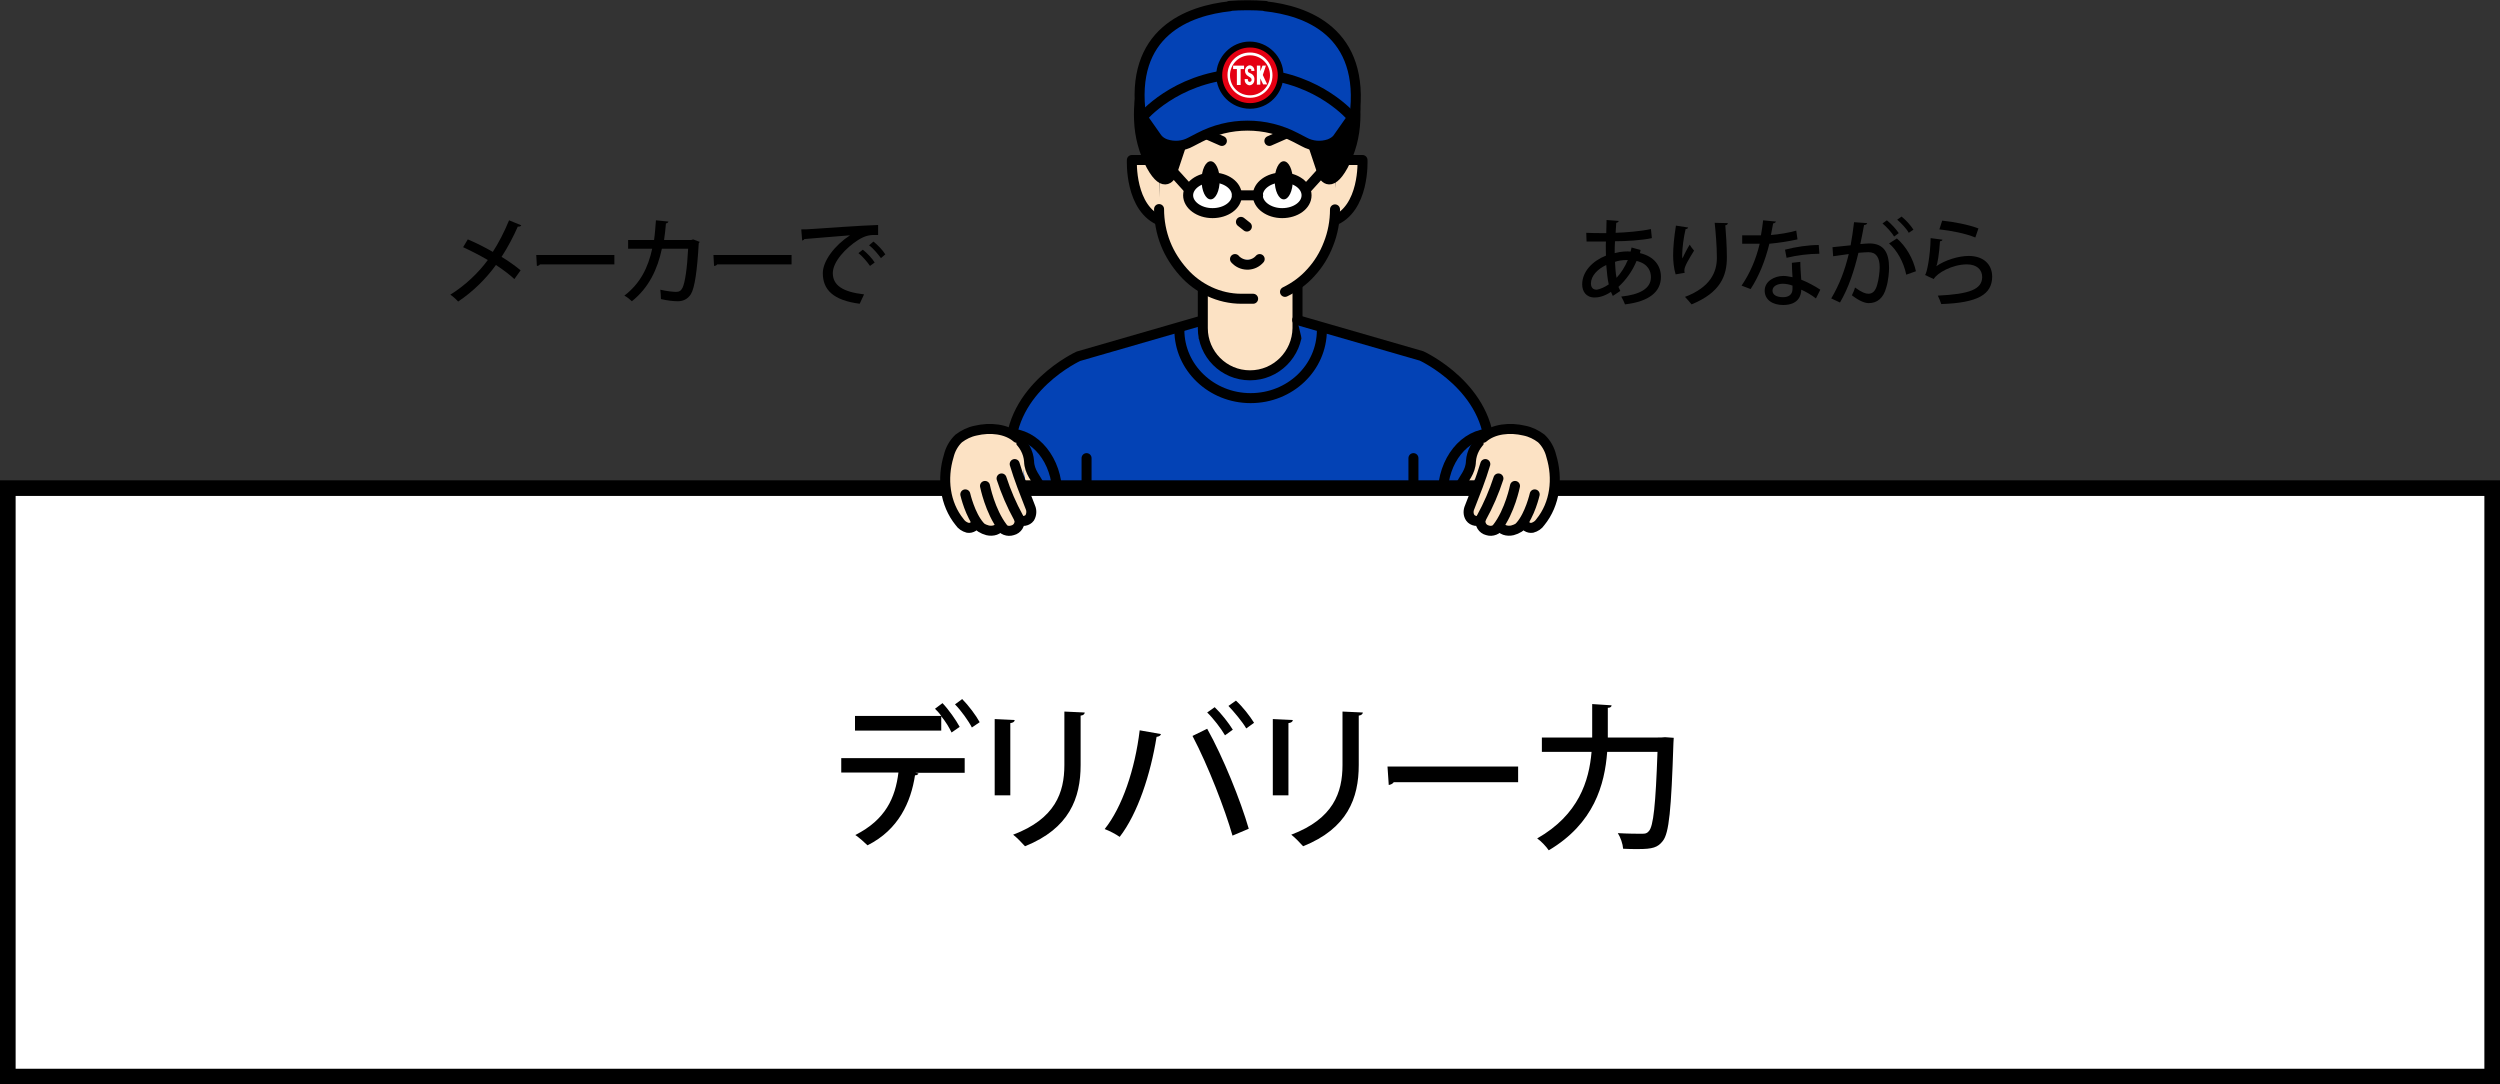 <?xml version="1.0" encoding="utf-8"?>
<!-- Generator: Adobe Illustrator 25.4.1, SVG Export Plug-In . SVG Version: 6.00 Build 0)  -->
<svg version="1.1" id="レイヤー_1" xmlns="http://www.w3.org/2000/svg" xmlns:xlink="http://www.w3.org/1999/xlink" x="0px"
	 y="0px" viewBox="0 0 800 347" style="enable-background:new 0 0 800 347;" xml:space="preserve">
<rect x="0" y="0" width="800" height="347" fill="#333333" stroke="none"/>
<style type="text/css">
	.st0{fill:#0342B5;stroke:#000000;stroke-width:3.2;stroke-linecap:round;stroke-linejoin:round;}
	.st1{fill:#0342B5;}
	.st2{fill:#FCE2C4;stroke:#000000;stroke-width:3.2;stroke-linecap:round;stroke-linejoin:round;}
	.st3{fill:#FCE2C4;}
	.st4{fill:#FFFFFF;}
	.st5{stroke:#000000;stroke-width:3.2;stroke-linecap:round;stroke-linejoin:round;}
	.st6{fill:none;stroke:#000000;stroke-width:3.2;stroke-linecap:round;stroke-linejoin:round;}
	.st7{fill:#FFFFFF;stroke:#000000;stroke-width:3.2;stroke-linecap:round;stroke-linejoin:round;}
	.st8{fill:#E50012;}
	.st9{stroke:#000000;stroke-miterlimit:10;}
	.st10{fill:none;}
	.st11{enable-background:new    ;}
</style>
<path class="st0" d="M357.1,217.8c-30.5,6.7-37.9-19.4-37.9-19.4l4.1-53.3c-0.3-21,21.8-31.1,21.8-31.1l39.8-11.5"/>
<path class="st1" d="M461.7,168.3c0.1,34.2-27.5,61.9-61.7,62l0,0c-34.1,0-69.4-27.8-69.4-62s35.3-62,69.4-62
	C434.2,106.3,461.8,134.1,461.7,168.3C461.7,168.2,461.7,168.2,461.7,168.3z"/>
<path class="st2" d="M400,120.1L400,120.1c-8.4,0-15.1-6.8-15.1-15.1l0,0V86.9h30.3V105C415.1,113.3,408.4,120.1,400,120.1
	L400,120.1z"/>
<path class="st0" d="M442.9,217.8c30.5,6.7,37.9-4.9,37.9-4.9l-4.1-67.9c0.3-21-21.8-31.1-21.8-31.1l-39.8-11.5"/>
<ellipse class="st0" cx="322.7" cy="158.1" rx="15.6" ry="19.4"/>
<rect x="322.5" y="141" class="st3" width="5" height="12"/>
<path class="st2" d="M325.3,140.1c2.3,1.9,3.8,4.6,4,7.5c0.1,3.5,2.3,5.5,3.5,8.1c0.5,0.9,0.8,1.8,0.8,2.8c-0.2,1.2-3.4,2-4.2,1.4"
	/>
<ellipse class="st0" cx="477.3" cy="158.1" rx="15.6" ry="19.4"/>
<rect x="472" y="141.5" class="st3" width="5" height="12"/>
<path class="st2" d="M474.7,140.1c-2.3,1.9-3.8,4.6-4,7.5c-0.1,3.5-2.3,5.5-3.5,8.1c-0.5,0.9-0.8,1.8-0.8,2.8c0.2,1.2,3.4,2,4.2,1.4
	"/>
<path class="st2" d="M370.4,51.2h-8.2c0,0-0.8,15.8,9.5,19.6"/>
<path class="st2" d="M427.8,51.2h8.2c0,0,0.8,15.8-9.5,19.6"/>
<path class="st3" d="M398.4,20.8h1.4c15.1,0,27.4,12.3,27.4,27.4v20c0,15.1-12.3,27.4-27.4,27.4h-1.4c-15.1,0-27.4-12.3-27.4-27.4
	v-20C370.9,33.1,383.2,20.8,398.4,20.8z"/>
<path class="st4" d="M395.8,62.5c0,3.2-3.5,5.7-7.8,5.7s-7.8-2.6-7.8-5.7s3.5-5.7,7.8-5.7S395.8,59.3,395.8,62.5z"/>
<path class="st4" d="M418.1,62.5c0,3.2-3.5,5.7-7.8,5.7s-7.8-2.6-7.8-5.7s3.5-5.7,7.8-5.7S418.1,59.3,418.1,62.5z"/>
<path class="st5" d="M380.1,40.1l-5.2,15.6c0,0-2.1,5.3-6.5-2.7c-2.4-4.5-3.7-9.4-3.9-14.5c-0.4-8.9,1.6-21.6,16.5-16.8"/>
<path class="st5" d="M418.1,40.1l5.2,15.6c0,0,2.1,5.3,6.5-2.7c2.4-4.5,3.7-9.4,3.9-14.5c0.4-8.9-1.6-21.6-16.5-16.8"/>
<line class="st6" x1="347.7" y1="146.6" x2="347.7" y2="233.9"/>
<line class="st6" x1="452.3" y1="146.6" x2="452.3" y2="232.8"/>
<ellipse cx="387.4" cy="57.7" rx="2.9" ry="6.1"/>
<ellipse cx="410.8" cy="57.7" rx="2.9" ry="6.1"/>
<line class="st6" x1="399" y1="72.5" x2="397.1" y2="71"/>
<path class="st7" d="M403.1,82.9c-1.9,2.2-5.2,2.4-7.4,0.5c-0.2-0.1-0.3-0.3-0.5-0.5"/>
<line class="st6" x1="391" y1="45.1" x2="386" y2="42.9"/>
<line class="st6" x1="406.2" y1="45.1" x2="411.2" y2="42.9"/>
<path class="st0" d="M404.8,2l0.2-0.1c-3.9-0.3-7.8-0.3-11.6,0l0.2,0.1c-13.1,1.4-32.4,8.1-28.4,35.5h68.2
	C437.1,10.1,417.9,3.4,404.8,2z"/>
<path class="st0" d="M402.8,23.7L402.8,23.7c-0.2,0-0.4,0-0.5,0c-1-0.1-2.1-0.1-3.2-0.1s-2.2,0-3.2,0.1c-0.2,0-0.4,0-0.5,0l0,0
	c-19.5,1.4-29.8,13.8-29.8,13.8l4.7,6.7c0.7,0.9,1.6,1.5,2.7,1.9c2.7,0.9,5.6,0.7,8.1-0.7l2.7-1.4c4.8-2.5,10-3.8,15.4-3.8l0,0
	c5.4,0,10.6,1.3,15.4,3.8l2.7,1.4c2.5,1.4,5.4,1.6,8.1,0.7c1-0.4,2-1,2.6-1.8l4.7-6.7C432.6,37.5,422.3,25.1,402.8,23.7z"/>
<path class="st6" d="M401,95.6h-3.8c-3.5,0-7-0.8-10.2-2.3s-6-3.6-8.3-6.2c-2.4-2.7-4.4-5.8-5.7-9.1c-1.4-3.5-2.1-7.3-2.1-11.1"/>
<path class="st6" d="M427.2,67c0,3.8-0.7,7.6-2.1,11.1c-1.3,3.4-3.2,6.5-5.6,9.1c-2.3,2.6-5.2,4.7-8.3,6.2"/>
<circle class="st8" cx="400" cy="24" r="10.4"/>
<path class="st9" d="M400,34.3c-5.7,0-10.3-4.6-10.3-10.2s4.6-10.3,10.2-10.3s10.3,4.6,10.3,10.2l0,0
	C410.2,29.7,405.7,34.3,400,34.3z M400,14.7c-5.2,0-9.4,4.2-9.4,9.4s4.2,9.4,9.4,9.4c5.2,0,9.4-4.2,9.4-9.4l0,0
	C409.4,18.9,405.2,14.7,400,14.7z"/>
<path class="st4" d="M400,31.3c-4,0-7.2-3.2-7.2-7.3s3.2-7.2,7.2-7.2s7.2,3.2,7.2,7.3l0,0C407.2,28.1,404,31.3,400,31.3z M400,17.7
	c-3.5,0-6.4,2.8-6.4,6.4s2.8,6.4,6.4,6.4c3.5,0,6.4-2.8,6.4-6.4l0,0C406.4,20.5,403.5,17.7,400,17.7z"/>
<path class="st4" d="M400.2,23.5l-0.4-0.2c-0.3-0.1-0.5-0.4-0.5-0.7c0-0.4,0.2-0.6,0.6-0.6c0.1,0,0.3,0,0.4,0.1s0.2,0.3,0.1,0.5v0.1
	h1v-0.2c0-0.8-0.6-1.5-1.4-1.6c-0.9,0-1.6,0.8-1.6,1.7v0.1c0,0.7,0.4,1.4,1.1,1.7l0.1,0.1c0.5,0.3,0.9,0.5,0.9,1
	c0.1,0.3-0.2,0.6-0.5,0.7h-0.1c-0.4,0-0.6-0.3-0.6-0.8v-0.1h-1v0.3c0,0.9,0.7,1.6,1.5,1.7l0,0c0.9,0,1.6-0.8,1.6-1.7v-0.1
	C401.5,24.6,401,23.8,400.2,23.5z"/>
<polygon class="st4" points="394.6,22.1 395.8,22.1 395.8,27.2 397,27.2 397,22.1 398.1,22.1 398.1,21 394.6,21 "/>
<polygon class="st4" points="404.1,24 405.1,21 404,21 403.3,22.8 403.3,21 402.2,21 402.2,27.1 403.3,27.1 403.3,25.1 404.2,27 
	405.5,27 "/>
<path class="st6" d="M423,105.6c0,12.1-10.2,21.8-22.8,21.8s-22.8-9.8-22.8-21.8"/>
<rect x="347.9" y="240.1" class="st7" width="103.3" height="20.2"/>
<line class="st6" x1="400" y1="258" x2="400" y2="247.2"/>
<line class="st6" x1="380.3" y1="60.4" x2="374.5" y2="54"/>
<line class="st6" x1="418.1" y1="60.4" x2="423.9" y2="54"/>
<path class="st6" d="M395.8,62.5c0,3.2-3.5,5.7-7.8,5.7s-7.8-2.6-7.8-5.7s3.5-5.7,7.8-5.7S395.8,59.3,395.8,62.5z"/>
<path class="st6" d="M418.1,62.5c0,3.2-3.5,5.7-7.8,5.7s-7.8-2.6-7.8-5.7s3.5-5.7,7.8-5.7S418.1,59.3,418.1,62.5z"/>
<line class="st6" x1="395.8" y1="62.5" x2="402.6" y2="62.5"/>
<rect x="2.5" y="156.2" class="st4" width="795" height="188.4"/>
<path d="M795,158.7V342H5V158.7H795 M800,153.7H0V347h800V153.7z"/>
<path class="st2" d="M324.7,148.5c1.4,4.7,3.2,9.2,5,13.8c0.5,1.1,0.4,2.4-0.2,3.4c-0.7,1-2.5,1.4-3.3,0.5c0.3,1.6-0.6,3.1-2.2,3.5
	c-1.5,0.5-3.2-0.1-4-1.6c-0.3,1.5-2.4,2-4,1.6c-1.5-0.4-2.8-1.2-3.8-2.4c0,1-1.4,1.8-2.5,1.6c-1.1-0.3-2-0.9-2.6-1.8
	c-4.8-5.9-5.7-14-3.5-21.2c0.5-2.1,1.6-4.1,3.2-5.6c1.6-1.2,3.4-2.1,5.4-2.5c4.6-1.1,9.9-0.6,13.2,2.3"/>
<path class="st7" d="M320.5,153.1c1.4,4.3,3.2,8.5,5.4,12.5"/>
<path class="st7" d="M315.2,155.5c0,0,1.6,8.1,5.7,13.4"/>
<path class="st7" d="M308.9,158.2c0,0,1.5,6.6,4.6,10.1"/>
<path class="st2" d="M475.3,148.5c-1.4,4.7-3.2,9.2-5,13.8c-0.5,1.1-0.5,2.4,0.2,3.4s2.5,1.4,3.3,0.5c-0.3,1.6,0.6,3.1,2.2,3.5
	c1.5,0.5,3.2-0.2,4-1.6c0.3,1.5,2.4,2,4,1.6c1.5-0.4,2.8-1.2,3.8-2.4c0,1,1.4,1.8,2.5,1.6c1.1-0.3,2-0.9,2.6-1.8
	c4.8-5.9,5.7-14,3.5-21.2c-0.5-2.1-1.6-4.1-3.2-5.6c-1.6-1.2-3.4-2.1-5.4-2.5c-4.6-1.1-9.9-0.6-13.2,2.3"/>
<path class="st7" d="M479.5,153.1c-1.4,4.3-3.2,8.5-5.4,12.5"/>
<path class="st7" d="M484.8,155.5c0,0-1.6,8.1-5.7,13.4"/>
<path class="st7" d="M491.1,158.2c0,0-1.5,6.6-4.6,10.1"/>
<rect x="143.2" y="68.6" class="st10" width="232.3" height="52"/>
<g class="st11">
	<path d="M149.7,76.6c2.6,1.1,5.4,2.5,8,4c1.7-2.6,3.7-6.4,5.2-10.1l3.9,1.6c-0.1,0.3-0.6,0.5-1.1,0.4c-1.3,3-3.3,6.8-5.2,9.7
		c2,1.2,4.3,2.8,6.1,4.3l-2,2.8c-1.5-1.4-3.6-3-5.9-4.5c-3.1,4.3-7.3,8.5-12.1,11.7c-0.5-0.6-1.7-1.7-2.5-2.2
		c4.7-2.9,9.1-7.1,12-11.1c-2.6-1.5-5.3-2.9-7.9-4.1L149.7,76.6z"/>
	<path d="M171.6,81.6h25v3h-23.8c-0.2,0.3-0.6,0.5-1,0.5L171.6,81.6z"/>
	<path d="M223.9,77.4c-0.1,0.1-0.1,0.3-0.3,0.4c-0.5,8.9-1.3,14.3-2.5,16.3c-1,1.6-2.5,2.3-4.2,2.3c-1.3,0-3.3-0.2-5.4-0.7
		c0-0.8-0.1-2.2-0.2-3c2,0.5,4.3,0.7,5,0.7c1,0,1.6-0.3,2.1-1.3c0.8-1.6,1.5-6.3,1.8-12.5h-8.4c-1.4,6.6-4.2,12.5-9.6,16.8
		c-0.5-0.5-1.6-1.4-2.4-1.8c5.1-3.9,7.6-9,8.9-15H201v-2.8h8.3c0.3-2.1,0.4-3.9,0.6-6.3l4,0.4c-0.1,0.3-0.3,0.5-0.8,0.6
		c-0.2,2-0.3,3.5-0.6,5.3h8.7l0.6-0.2L223.9,77.4z"/>
	<path d="M228.3,81.6h25v3h-23.8c-0.2,0.3-0.6,0.5-1,0.5L228.3,81.6z"/>
	<path d="M256.4,73.4c0.9,0,2.2,0,3-0.1c3.1-0.2,17.1-1.2,21.6-1.3l0,3.2c-2.5-0.1-4,0.1-6.4,1.6c-3.9,2.5-8.1,6.9-8.1,10.6
		c0,3.8,3,6,10,6.8l-1.4,3c-8.5-1.1-11.8-4.5-11.8-9.8c0-3.9,3.8-8.9,8.7-12.1c-3.5,0.3-11.4,0.9-14.6,1.2c-0.1,0.2-0.4,0.4-0.7,0.5
		L256.4,73.4z M276.1,79.9c1.3,1,3,2.8,3.8,4.1l-1.5,1.1c-0.8-1.2-2.5-3.2-3.7-4.1L276.1,79.9z M279.5,77.3c1.4,1.1,3,2.8,3.8,4.1
		l-1.4,1.2c-0.8-1.1-2.4-3.1-3.8-4.1L279.5,77.3z"/>
</g>
<rect x="505.1" y="69" class="st10" width="232.3" height="52"/>
<g class="st11">
	<path d="M525,80c-0.1,0.4-0.2,0.7-0.2,1c4.7,1.1,6.7,4.2,6.7,7.6c0,4.8-3.8,7.9-11.5,8.8c-0.2-0.6-0.8-1.8-1.2-2.5
		c5.8-0.6,9.5-2.5,9.5-6.2c0-1.8-0.8-4.3-4.6-5.2c-1.3,3.2-3.4,6.1-5.8,8.3c0.2,0.5,0.4,0.9,0.6,1.3l-2.4,1.6
		c-0.2-0.4-0.4-0.8-0.6-1.3c-2.2,1.5-4.1,1.8-5.2,1.8c-2.8,0-4-2-4-4.2c0-4.1,3.3-7.5,7.6-9.2c0-1.4-0.1-2.9,0-4.5c-1.4,0-2.8,0-4,0
		c-0.9,0-1.7,0-2.2,0l-0.1-2.8c1.5,0.1,4,0.1,6.4,0.1c0-1.3,0.1-2.9,0.1-4.2l3.9,0.3c-0.1,0.3-0.3,0.5-0.8,0.6
		c-0.1,1-0.1,2.2-0.2,3.2c3.2-0.1,8.1-0.5,11.3-1.2l0.3,2.9c-3.2,0.7-8.3,1-11.8,1c-0.1,1.3-0.1,2.5-0.1,3.8
		c2.2-0.6,4.1-0.6,5.1-0.5c0.1-0.5,0.2-0.9,0.3-1.3L525,80z M514.8,91c-0.4-1.7-0.6-3.8-0.8-6.2c-2.8,1.3-4.9,3.5-4.9,5.9
		c0,2,1.5,2,1.9,2C512.1,92.5,513.5,91.9,514.8,91z M520.9,83.2c-2.1,0-3.3,0.3-4.1,0.6c0.1,2,0.2,3.7,0.5,5.1
		C518.7,87.4,520,85.4,520.9,83.2z"/>
	<path d="M536.2,87.8c-0.6-1.9-0.8-4.4-0.8-6.1c0-2.5,0.3-5.8,0.9-9.5l3.9,0.6c-0.1,0.4-0.5,0.5-0.8,0.5c-0.6,2.4-1.1,6.1-1.1,8.3
		c0,0.4,0,0.8,0.1,1.1c0.6-1.4,1.6-3.3,2.3-4.4c0.3,0.5,1,1.5,1.4,1.9c-1.7,2.8-3.1,5-3.1,6.3c0,0.2,0,0.5,0.1,0.8L536.2,87.8z
		 M552.9,71.4c0,0.4-0.3,0.6-0.8,0.7c0.2,2.5,0.5,6.7,0.5,10.3c0,5.8-2,11.2-11.3,15c-0.5-0.6-1.5-1.8-2.1-2.4
		c8.2-3.1,10.2-8,10.2-12.5c0-3.9-0.4-8.2-0.7-11.2L552.9,71.4z"/>
	<path d="M568.3,70.9c-0.1,0.3-0.4,0.5-0.9,0.6c-0.2,1.2-0.5,2.7-0.7,3.7c2.5-0.2,5.7-0.7,8.1-1.4l0.4,2.8c-2.7,0.6-5.8,1.1-9,1.4
		c-1.4,5.6-3.3,10.3-6,14.5l-2.9-1.1c2.6-3.8,4.6-8.3,5.8-13.4c-0.6,0-1.4,0-2.1,0h-3.5v-2.7h3.4c0.9,0,1.9,0,2.6,0
		c0.3-1.5,0.5-3.2,0.7-4.8L568.3,70.9z M576.1,83.8c0,2.1,0.2,3.8,0.3,5.7c1.8,0.7,4.3,2,6.1,3.2l-1.4,2.8c-1.4-1.1-3.3-2.2-4.7-2.8
		c0,1.6-0.7,4.9-5.8,4.9c-3.3,0-5.9-1.6-5.9-4.6c0-3,3.1-4.7,6-4.7c0.9,0,1.8,0.2,2.9,0.4c-0.1-1.7-0.2-3.4-0.2-4.6L576.1,83.8z
		 M573.6,91.4c-1-0.4-2.2-0.6-3.1-0.6c-1.6,0-3.3,0.7-3.3,2.2c0,1.4,1.4,2.1,3.4,2.1c1.7,0,3-0.8,3-2.6V91.4z M582.2,81.2
		c-3.3,0-7.3,0.5-10.5,1.3l-0.5-2.6c3.4-0.9,7.5-1.5,10.8-1.5L582.2,81.2z"/>
	<path d="M597.5,71.4c-0.1,0.4-0.5,0.6-1,0.6c-0.3,1.6-0.8,4.3-1.2,6.1c1.1-0.1,2.2-0.2,2.9-0.2c4.8,0,6.3,3.2,6.3,7.8
		c0,1.2-0.2,4.1-0.9,6.3c-0.9,3.4-2.9,5-5.6,5c-1.2,0-2.9-0.6-5.4-2.5c0.4-0.8,0.8-1.7,1-2.5c2.2,1.6,3.4,2,4.3,2
		c1.4,0,2.3-1,2.8-2.9c0.5-1.6,0.8-4.2,0.8-5.5c0-3.2-1.1-4.9-3.6-4.9c-0.8,0-1.9,0.1-3.2,0.2c-1.4,5.8-3.1,11.1-5.9,15.9l-2.8-1.3
		c2.7-4.6,4.3-8.9,5.6-14.2l-5,0.7l-0.2-2.9l5.8-0.6c0.4-2.2,0.8-4.8,1.1-7.4L597.5,71.4z M606.1,75.7c-0.7-1.3-2.5-3.2-3.7-4.2
		l1.4-1c1.4,1.1,3,2.9,3.8,4.1L606.1,75.7z M610,87.9c-0.8-4-3-7.9-5.5-10l2.5-1.6c2.9,2.5,5.2,6.4,6.1,10.5L610,87.9z M610.8,74.5
		c-0.7-1.3-2.5-3.2-3.7-4.2l1.4-1c1.4,1.1,3,2.9,3.8,4.2L610.8,74.5z"/>
	<path d="M621.6,76.7c-0.1,0.3-0.4,0.5-0.8,0.5c-0.3,4.3-0.8,7.3-1.2,8h0c2.7-1.9,7-3.3,10.4-3.3c4.4,0,7.5,2.4,7.5,6.7
		c-0.1,5.6-4.5,8.3-16.3,8.7c-0.2-0.7-0.7-1.9-1.1-2.7c10.2-0.5,14.1-2,14.2-5.9c0-2.5-1.8-4.1-4.9-4.1c-4.7,0-9.6,2.8-10.6,4.7
		L616,88c0.6-0.5,1.7-6.1,1.8-11.8L621.6,76.7z M621.5,70.6c3.8,0.4,8.5,1.3,11.6,2.5l-1,2.9c-3.1-1.3-7.8-2.2-11.5-2.6L621.5,70.6z
		"/>
</g>
<rect x="265.7" y="223.6" class="st10" width="279.5" height="52"/>
<g class="st11">
	<path d="M269.2,247.3v-4.7h39.5v4.7h-15.8l1,0.2c-0.1,0.3-0.4,0.6-1.1,0.6c-1.3,8.5-5.2,17.4-15.2,22.4c-0.8-0.8-2.7-2.5-3.9-3.3
		c9.7-4.9,12.8-11.9,13.8-20H269.2z M304.5,234.4c-0.7-1.5-1.9-3.5-3.3-5.2v4.6h-27.6v-4.7h27.6c-0.6-0.9-1.4-1.7-2-2.3l2.4-1.8
		c2,2.1,4.3,5.4,5.5,7.6L304.5,234.4z M311,232.8c-1-2-3.5-5.5-5.4-7.4l2.3-1.7c2,2,4.4,5.2,5.6,7.4L311,232.8z"/>
	<path d="M318.3,254.5v-24.4l6.4,0.3c0,0.5-0.5,0.9-1.4,1v23.1H318.3z M347.1,228c0,0.5-0.4,0.9-1.3,1v15.8c0,10.6-3.6,20.3-17.8,26
		c-0.8-0.9-2.6-2.8-3.8-3.7c13.5-5.1,16.4-13.5,16.4-22.3v-17.1L347.1,228z"/>
	<path d="M371.5,234.9c-0.1,0.5-0.6,0.8-1.4,0.9c-1.9,11.9-6,24.5-11.8,32c-1.3-0.9-3.2-1.9-4.8-2.5c5.6-7,9.7-19.1,11.2-31.6
		L371.5,234.9z M394.4,267.4c-2.4-8.4-7.8-22.4-12.8-31.9l4.7-2.3c5.1,9.1,10.7,23,13.3,32L394.4,267.4z M388.7,226.3
		c2.1,2,4.5,5.1,5.8,7.2l-2.5,1.8c-1.2-2.1-3.8-5.5-5.7-7.3L388.7,226.3z M395.5,224.2c2.2,2,4.5,5,5.8,7.1l-2.5,1.8
		c-1.2-2.1-3.9-5.3-5.7-7.2L395.5,224.2z"/>
	<path d="M407.3,254.5v-24.4l6.4,0.3c0,0.5-0.5,0.9-1.4,1v23.1H407.3z M436.1,228c0,0.5-0.5,0.9-1.3,1v15.8c0,10.6-3.6,20.3-17.8,26
		c-0.8-0.9-2.6-2.8-3.8-3.7c13.5-5.1,16.4-13.5,16.4-22.3v-17.1L436.1,228z"/>
	<path d="M444,245.3h41.8v5H446c-0.3,0.5-1,0.8-1.6,0.9L444,245.3z"/>
	<path d="M530.5,236c1.1,0,1.2,0,2.3-0.1l2.8,0.2c0,0.4-0.1,1.1-0.1,1.6c-0.7,21.5-1.4,28.9-3.4,31.4c-1.6,2.1-3.3,2.6-7.9,2.6
		c-1.5,0-3.1,0-4.8-0.1c-0.1-1.5-0.8-3.6-1.7-5c3.4,0.2,6.4,0.2,7.7,0.2c1.1,0,1.6-0.1,2.2-0.8c1.5-1.5,2.2-8.5,2.8-25.4h-16.1
		c-0.8,10.5-4.2,22.9-18.7,31.5c-0.8-1.2-2.5-3-3.7-3.8c13.3-7.6,16.6-18.4,17.4-27.7h-15.9V236h16.1v-10.7l6.2,0.4
		c0,0.4-0.3,0.8-1.2,0.8v9.5H530.5z"/>
</g>
</svg>
